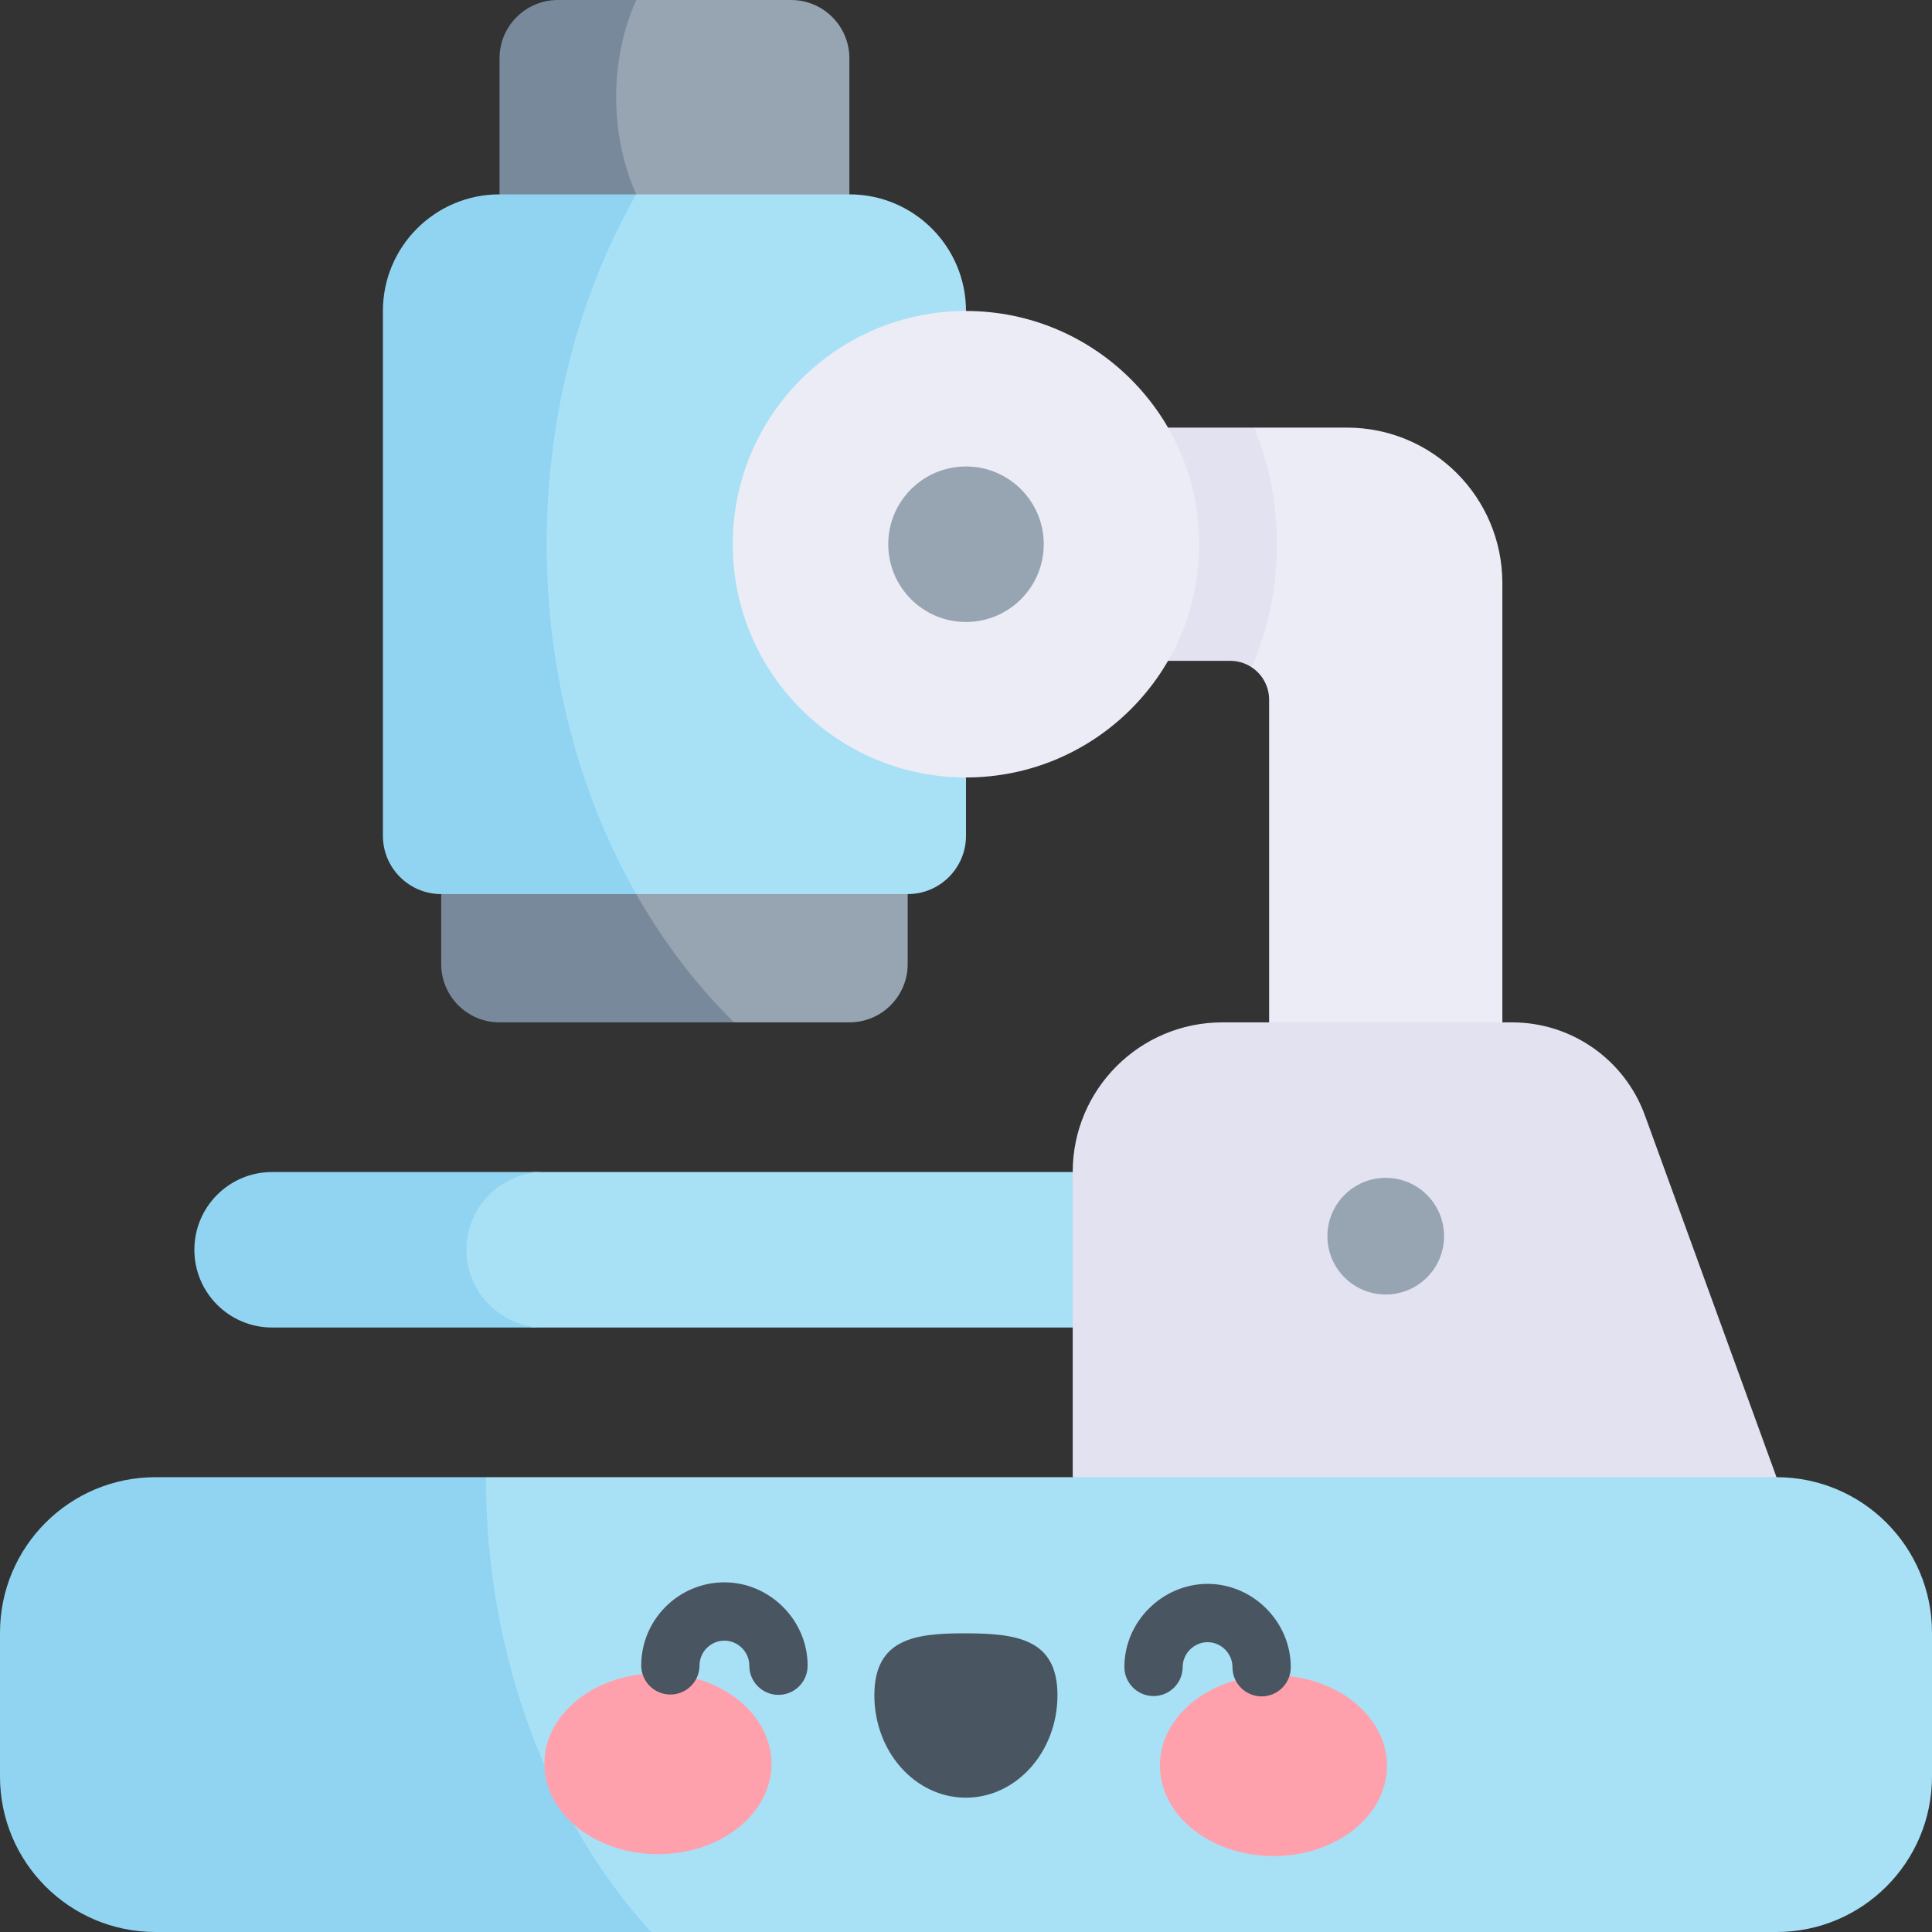 <svg id="Capa_1" enable-background="new 0 0 512 512" viewBox="0 0 512 512" xmlns="http://www.w3.org/2000/svg"><rect x="0" y="0" width="512" height="512" fill="#333333" stroke="none"/><g id="Microscope_7_"><g><g><path d="m194.546 270.938h30.548c8.534 0 15.453-6.919 15.453-15.453v-52.539h-86.735l-8.042 52.539z" fill="#97a4b2"/><path d="m153.812 202.946h-36.887v52.539c0 8.534 6.918 15.453 15.453 15.453h62.168c-18.046-17.723-32.224-41.123-40.734-67.992z" fill="#77899b"/></g><g><path d="m182.523 70.43 42.572-18.921v-36.056c0-8.534-6.919-15.453-15.453-15.453h-41.046l-30.037 44.813z" fill="#97a4b2"/><path d="m163.284 25.755c0-9.324 1.924-18.097 5.312-25.755h-20.765c-8.534 0-15.453 6.919-15.453 15.453v36.056l46.358 20.604 3.786-1.683c-11.615-9.741-19.238-26.117-19.238-44.675z" fill="#77899b"/></g><g><path d="m168.598 236.942h71.949c8.534 0 15.453-6.919 15.453-15.453v-139.075c0-17.069-13.837-30.905-30.905-30.905h-56.496l-43.431 30.905v139.074z" fill="#a8e1f6"/><path d="m168.598 51.509h-36.22c-17.069 0-30.905 13.837-30.905 30.905v139.074c0 8.534 6.919 15.453 15.453 15.453h51.673c-14.949-26.281-23.717-58.243-23.717-92.716s8.767-66.435 23.716-92.716z" fill="#91d4f2"/></g></g><g><path d="m144.225 351.807h140.055l20.603-20.604-20.603-20.603h-140.055-3.09l-15.968 3.09-23.694 17.513 23.694 17.513 15.968 3.091z" fill="#a8e1f6"/><path d="m123.622 331.203c0-11.379 9.225-20.604 20.604-20.604h-72.113c-11.379 0-20.604 9.225-20.604 20.604 0 11.379 9.225 20.604 20.604 20.604h72.113c-11.38 0-20.604-9.225-20.604-20.604z" fill="#91d4f2"/></g><g><path d="m356.933 113.32h-24.531l-14.591 30.905 13.88 32.601c2.794 1.843 4.638 5.009 4.638 8.606v101.473h61.811v-132.378c0-22.758-18.449-41.207-41.207-41.207z" fill="#ececf6"/><path d="m332.402 113.32h-76.402v61.811h70.028c2.092 0 4.038.624 5.663 1.696 4.325-10.004 6.723-21.028 6.723-32.601 0-10.924-2.136-21.358-6.012-30.906z" fill="#e2e2f1"/></g><g><path d="m284.279 391.469 93.257 20.604 93.257-20.604-34.87-95.882c-5.382-14.798-19.446-24.649-35.192-24.649h-76.79c-21.905 0-39.662 17.757-39.662 39.662z" fill="#e2e2f1"/><circle cx="367.234" cy="327.598" fill="#97a4b2" r="15.453"/></g><g><circle cx="256" cy="144.225" fill="#ececf6" r="61.811"/><circle cx="256" cy="144.225" fill="#97a4b2" r="20.604"/></g><g><path d="m172.509 512h298.284c22.758 0 41.207-18.449 41.207-41.207v-38.117c0-22.758-18.449-41.207-41.207-41.207h-342.02l-42.519 74.688z" fill="#a8e1f6"/><path d="m41.207 391.469c-22.758 0-41.207 18.449-41.207 41.207v38.117c0 22.758 18.449 41.207 41.207 41.207h131.301c-26.855-29.696-43.736-72.696-43.736-120.531z" fill="#91d4f2"/></g><g><path d="m204.453 467.506c-.041 13.236-13.549 23.923-30.169 23.871s-30.06-10.824-30.019-24.059c.041-13.236 13.548-23.923 30.169-23.871s30.061 10.824 30.019 24.059z" fill="#ffa1ac"/><path d="m307.383 467.829c-.041 13.235 13.398 24.007 30.018 24.059s30.127-10.635 30.169-23.871c.041-13.236-13.398-24.007-30.018-24.06-16.62-.051-30.127 10.636-30.169 23.872z" fill="#ffa1ac"/><g fill="#495560"><path d="m280.239 449.33c.047-14.995-10.811-16.438-24.211-16.48s-24.267 1.333-24.314 16.328c-.047 14.994 10.778 27.184 24.178 27.226 13.399.042 24.3-12.079 24.347-27.074z"/><g><path d="m206.304 449.16c-.008 0-.016 0-.025 0-4.267-.014-7.715-3.483-7.702-7.751.011-3.602-2.996-6.618-6.597-6.618-3.629 0-6.587 2.946-6.598 6.577-.014 4.259-3.47 7.701-7.726 7.702-.009 0-.017 0-.025 0-4.267-.014-7.715-3.484-7.702-7.751.039-12.134 9.924-21.981 22.05-21.981 12.047 0 22.088 10.073 22.051 22.119-.013 4.259-3.47 7.703-7.726 7.703z"/><path d="m334.345 449.561c-.008 0-.016 0-.025 0-4.267-.014-7.715-3.483-7.702-7.75.011-3.597-2.98-6.606-6.577-6.618-3.594 0-6.607 2.975-6.618 6.577-.014 4.259-3.47 7.702-7.726 7.702-.009 0-.017 0-.025 0-4.267-.014-7.715-3.484-7.702-7.751.038-12.049 10.101-21.98 22.12-21.98 12.02.038 22.018 10.099 21.981 22.119-.014 4.257-3.471 7.701-7.726 7.701z"/></g></g></g></g></svg>